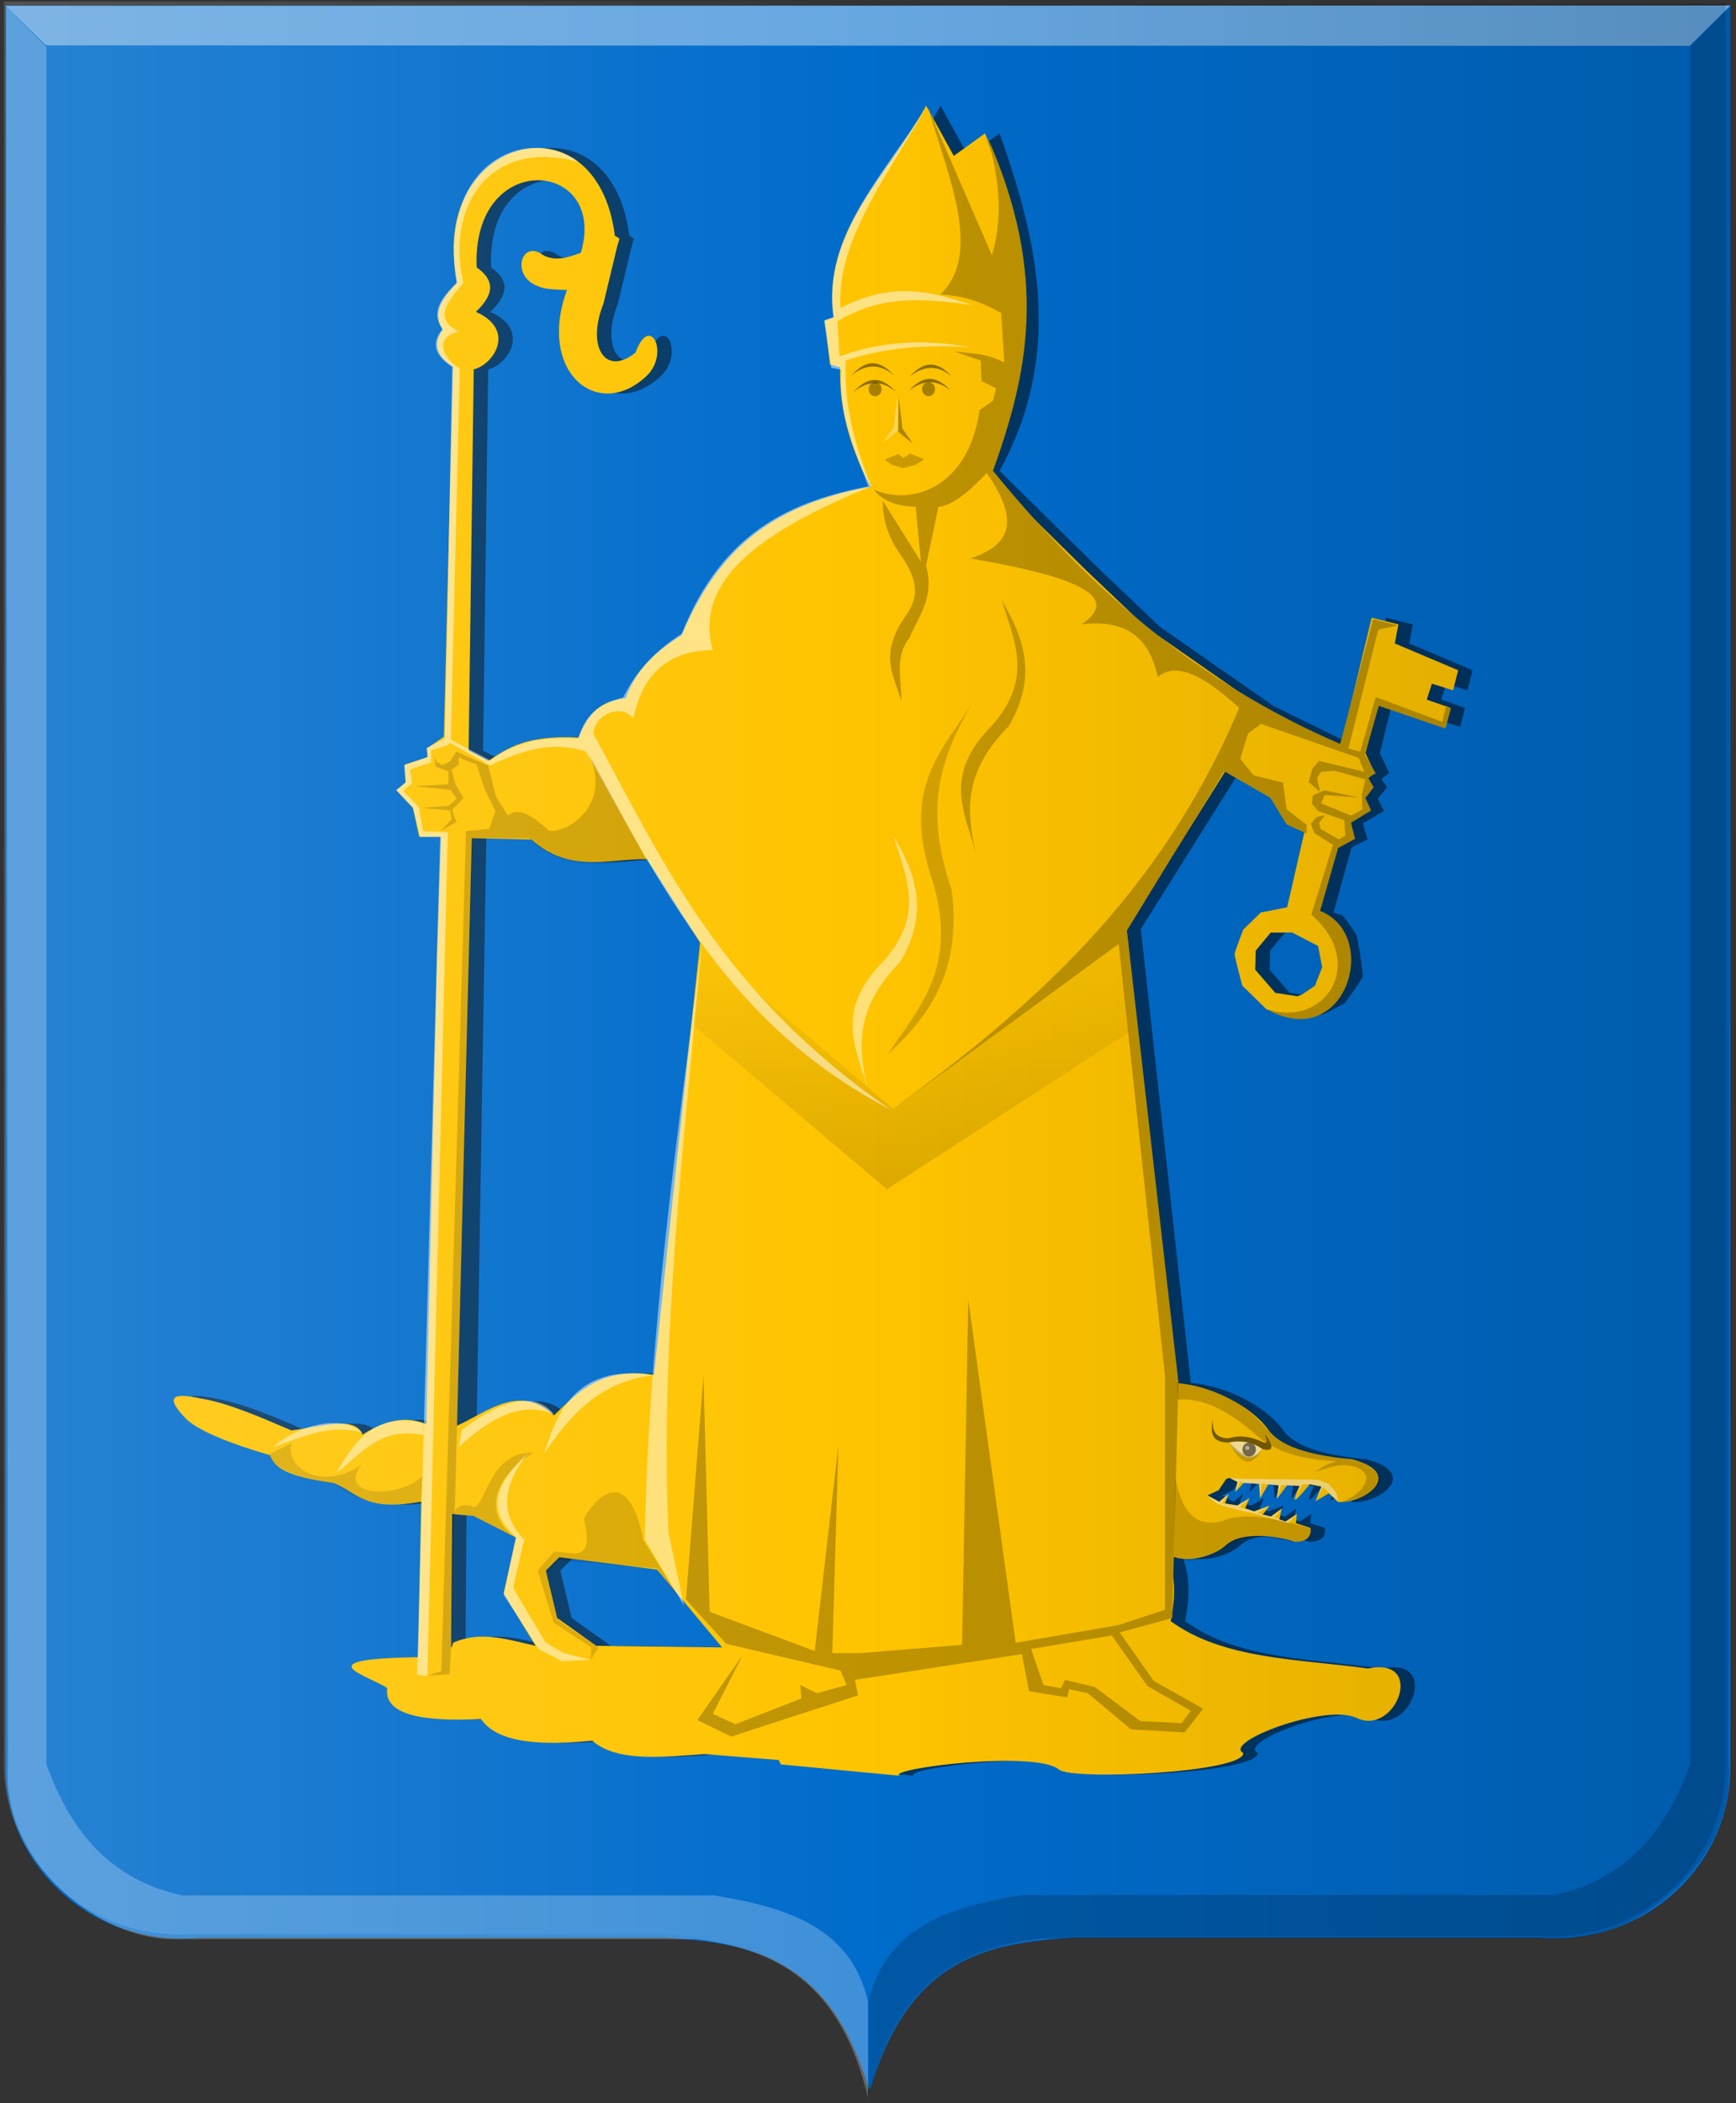 <?xml version="1.0" encoding="UTF-8" standalone="no"?>
<!-- Created with Inkscape (http://www.inkscape.org/) -->

<svg
   xmlns:dc="http://purl.org/dc/elements/1.1/"
   xmlns:cc="http://creativecommons.org/ns#"
   xmlns:rdf="http://www.w3.org/1999/02/22-rdf-syntax-ns#"
   xmlns:svg="http://www.w3.org/2000/svg"
   xmlns="http://www.w3.org/2000/svg"
   xmlns:xlink="http://www.w3.org/1999/xlink"
   xmlns:sodipodi="http://sodipodi.sourceforge.net/DTD/sodipodi-0.dtd"
   xmlns:inkscape="http://www.inkscape.org/namespaces/inkscape"
   width="601.812"
   height="728.792"
   id="svg2"
   version="1.1"
   inkscape:version="0.48.4 r9939"
   sodipodi:docname="Oss wapen.svg">
  <rect width="100%" height="100%" fill="#333333" stroke="none"/>
  <defs
     id="defs4">
    <linearGradient
       y2="569.505"
       x2="776.167"
       y1="569.505"
       x1="483.834"
       gradientTransform="matrix(-1.023,0,0,1.073,-379.808,-256.727)"
       gradientUnits="userSpaceOnUse"
       id="linearGradient5917-2-1"
       xlink:href="#linearGradient6130-8-4-0-1-1-8-9-2-6-7-6-7-7-1-3-0-2-2-2-2"
       inkscape:collect="always" />
    <linearGradient
       id="linearGradient6130-8-4-0-1-1-8-9-2-6-7-6-7-7-1-3-0-2-2-2-2"
       inkscape:collect="always">
      <stop
         id="stop6132-5-0-1-9-8-8-5-3-4-0-5-2-3-3-9-8-9-3-1-3"
         offset="0"
         style="stop-color:#000000;stop-opacity:1;" />
      <stop
         id="stop6134-7-7-6-8-4-2-3-9-1-8-3-2-0-8-2-3-3-3-6-3"
         offset="1"
         style="stop-color:#000000;stop-opacity:0;" />
    </linearGradient>
    <linearGradient
       y2="702.076"
       x2="371.643"
       y1="702.076"
       x1="79.31"
       gradientTransform="matrix(-1.023,0,0,1.073,-793.774,-398.988)"
       gradientUnits="userSpaceOnUse"
       id="linearGradient5919-8-4"
       xlink:href="#linearGradient6060-6-1-3-7-5-6-1-9-8-2-5-2-4-0-3-6-3-4-1-5-1"
       inkscape:collect="always" />
    <linearGradient
       id="linearGradient6060-6-1-3-7-5-6-1-9-8-2-5-2-4-0-3-6-3-4-1-5-1"
       inkscape:collect="always">
      <stop
         id="stop6062-8-8-6-5-0-3-3-9-5-6-6-4-1-2-4-1-9-0-1-7-1"
         offset="0"
         style="stop-color:#000000;stop-opacity:1;" />
      <stop
         id="stop6064-5-9-1-4-2-7-5-5-1-3-9-6-9-5-4-8-6-5-3-6-3"
         offset="1"
         style="stop-color:#000000;stop-opacity:0;" />
    </linearGradient>
    <linearGradient
       y2="702.076"
       x2="371.643"
       y1="702.076"
       x1="79.31"
       gradientTransform="matrix(1.023,0,0,1.073,-1211.055,-405.305)"
       gradientUnits="userSpaceOnUse"
       id="linearGradient6991-8"
       xlink:href="#linearGradient6068-7-8-2-6-8-8-8-2-6-8-95-0-8-1-2-6-9-8-7"
       inkscape:collect="always" />
    <linearGradient
       id="linearGradient6068-7-8-2-6-8-8-8-2-6-8-95-0-8-1-2-6-9-8-7"
       inkscape:collect="always">
      <stop
         id="stop6070-9-2-0-0-2-4-8-8-2-2-3-7-6-1-5-3-2-9-4"
         offset="0"
         style="stop-color:#ffffff;stop-opacity:1;" />
      <stop
         id="stop6072-5-9-0-2-9-0-7-1-0-1-25-2-5-9-5-4-7-2-2"
         offset="1"
         style="stop-color:#ffffff;stop-opacity:0;" />
    </linearGradient>
    <linearGradient
       y2="702.076"
       x2="371.643"
       y1="702.076"
       x1="79.31"
       gradientTransform="matrix(1.023,0,0,1.073,-1211.055,-405.305)"
       gradientUnits="userSpaceOnUse"
       id="linearGradient6993-7"
       xlink:href="#linearGradient6060-3-3-4-8-3-6-0-4-6-9-5-9-9-6-9-8-5-9-7"
       inkscape:collect="always" />
    <linearGradient
       id="linearGradient6060-3-3-4-8-3-6-0-4-6-9-5-9-9-6-9-8-5-9-7"
       inkscape:collect="always">
      <stop
         id="stop6062-1-5-6-6-5-3-0-6-5-7-8-5-0-2-1-8-4-5-9"
         offset="0"
         style="stop-color:#000000;stop-opacity:1;" />
      <stop
         id="stop6064-2-9-0-5-9-6-5-7-1-6-6-4-0-9-2-7-3-4-3"
         offset="1"
         style="stop-color:#000000;stop-opacity:0;" />
    </linearGradient>
    <linearGradient
       y2="569.505"
       x2="776.167"
       y1="569.505"
       x1="483.834"
       gradientTransform="matrix(-1.023,0,0,1.073,1566.335,9.669)"
       gradientUnits="userSpaceOnUse"
       id="linearGradient4319-9"
       xlink:href="#linearGradient6130-8-4-0-1-1-8-9-2-6-7-6-7-7-1-3-0-2-2-2-2-8"
       inkscape:collect="always" />
    <linearGradient
       id="linearGradient6130-8-4-0-1-1-8-9-2-6-7-6-7-7-1-3-0-2-2-2-2-8"
       inkscape:collect="always">
      <stop
         id="stop6132-5-0-1-9-8-8-5-3-4-0-5-2-3-3-9-8-9-3-1-3-3"
         offset="0"
         style="stop-color:#000000;stop-opacity:1;" />
      <stop
         id="stop6134-7-7-6-8-4-2-3-9-1-8-3-2-0-8-2-3-3-3-6-3-5"
         offset="1"
         style="stop-color:#000000;stop-opacity:0;" />
    </linearGradient>
    <linearGradient
       y2="702.076"
       x2="371.643"
       y1="702.076"
       x1="79.31"
       gradientTransform="matrix(-1.023,0,0,1.073,1152.369,-132.592)"
       gradientUnits="userSpaceOnUse"
       id="linearGradient4321-5"
       xlink:href="#linearGradient6060-6-1-3-7-5-6-1-9-8-2-5-2-4-0-3-6-3-4-1-5-1-1"
       inkscape:collect="always" />
    <linearGradient
       id="linearGradient6060-6-1-3-7-5-6-1-9-8-2-5-2-4-0-3-6-3-4-1-5-1-1"
       inkscape:collect="always">
      <stop
         id="stop6062-8-8-6-5-0-3-3-9-5-6-6-4-1-2-4-1-9-0-1-7-1-5"
         offset="0"
         style="stop-color:#000000;stop-opacity:1;" />
      <stop
         id="stop6064-5-9-1-4-2-7-5-5-1-3-9-6-9-5-4-8-6-5-3-6-3-5"
         offset="1"
         style="stop-color:#000000;stop-opacity:0;" />
    </linearGradient>
    <linearGradient
       inkscape:collect="always"
       xlink:href="#linearGradient5931-9"
       id="linearGradient5937-73"
       x1="-899.458"
       y1="512.931"
       x2="-809.172"
       y2="512.931"
       gradientUnits="userSpaceOnUse"
       gradientTransform="matrix(0,-1,1,0,-120.153,-265.613)" />
    <linearGradient
       inkscape:collect="always"
       id="linearGradient5931-9">
      <stop
         style="stop-color:#000000;stop-opacity:1;"
         offset="0"
         id="stop5933-5" />
      <stop
         style="stop-color:#000000;stop-opacity:0;"
         offset="1"
         id="stop5935-9" />
    </linearGradient>
    <linearGradient
       y2="702.076"
       x2="371.643"
       y1="702.076"
       x1="79.31"
       gradientTransform="matrix(1.023,0,0,1.073,-3.416,-170.301)"
       gradientUnits="userSpaceOnUse"
       id="linearGradient4369-2-5"
       xlink:href="#linearGradient6068-7-8-2-6-8-8-8-2-6-8-95-0-8-1-2-6-9-8-7-1-6"
       inkscape:collect="always" />
    <linearGradient
       id="linearGradient6068-7-8-2-6-8-8-8-2-6-8-95-0-8-1-2-6-9-8-7-1-6"
       inkscape:collect="always">
      <stop
         id="stop6070-9-2-0-0-2-4-8-8-2-2-3-7-6-1-5-3-2-9-4-4-6"
         offset="0"
         style="stop-color:#ffffff;stop-opacity:1;" />
      <stop
         id="stop6072-5-9-0-2-9-0-7-1-0-1-25-2-5-9-5-4-7-2-2-8-3"
         offset="1"
         style="stop-color:#ffffff;stop-opacity:0;" />
    </linearGradient>
    <linearGradient
       y2="702.076"
       x2="371.643"
       y1="702.076"
       x1="79.31"
       gradientTransform="matrix(1.023,0,0,1.073,-3.416,-170.301)"
       gradientUnits="userSpaceOnUse"
       id="linearGradient4371-6-0"
       xlink:href="#linearGradient6060-3-3-4-8-3-6-0-4-6-9-5-9-9-6-9-8-5-9-7-4-0"
       inkscape:collect="always" />
    <linearGradient
       id="linearGradient6060-3-3-4-8-3-6-0-4-6-9-5-9-9-6-9-8-5-9-7-4-0"
       inkscape:collect="always">
      <stop
         id="stop6062-1-5-6-6-5-3-0-6-5-7-8-5-0-2-1-8-4-5-9-6-8"
         offset="0"
         style="stop-color:#000000;stop-opacity:1;" />
      <stop
         id="stop6064-2-9-0-5-9-6-5-7-1-6-6-4-0-9-2-7-3-4-3-8-8"
         offset="1"
         style="stop-color:#000000;stop-opacity:0;" />
    </linearGradient>
    <linearGradient
       y2="569.505"
       x2="776.167"
       y1="569.505"
       x1="483.834"
       gradientTransform="matrix(-1.023,0,0,1.073,1864.635,-10.688)"
       gradientUnits="userSpaceOnUse"
       id="linearGradient4653-2"
       xlink:href="#linearGradient6130-8-4-0-1-1-8-9-2-6-7-6-7-7-1-3-0-2-2-2-2-8-3"
       inkscape:collect="always" />
    <linearGradient
       id="linearGradient6130-8-4-0-1-1-8-9-2-6-7-6-7-7-1-3-0-2-2-2-2-8-3"
       inkscape:collect="always">
      <stop
         id="stop6132-5-0-1-9-8-8-5-3-4-0-5-2-3-3-9-8-9-3-1-3-3-0"
         offset="0"
         style="stop-color:#000000;stop-opacity:1;" />
      <stop
         id="stop6134-7-7-6-8-4-2-3-9-1-8-3-2-0-8-2-3-3-3-6-3-5-6"
         offset="1"
         style="stop-color:#000000;stop-opacity:0;" />
    </linearGradient>
    <linearGradient
       y2="702.076"
       x2="371.643"
       y1="702.076"
       x1="79.31"
       gradientTransform="matrix(-1.023,0,0,1.073,1450.669,-152.949)"
       gradientUnits="userSpaceOnUse"
       id="linearGradient4655-5"
       xlink:href="#linearGradient6060-6-1-3-7-5-6-1-9-8-2-5-2-4-0-3-6-3-4-1-5-1-1-0"
       inkscape:collect="always" />
    <linearGradient
       id="linearGradient6060-6-1-3-7-5-6-1-9-8-2-5-2-4-0-3-6-3-4-1-5-1-1-0"
       inkscape:collect="always">
      <stop
         id="stop6062-8-8-6-5-0-3-3-9-5-6-6-4-1-2-4-1-9-0-1-7-1-5-9"
         offset="0"
         style="stop-color:#000000;stop-opacity:1;" />
      <stop
         id="stop6064-5-9-1-4-2-7-5-5-1-3-9-6-9-5-4-8-6-5-3-6-3-5-7"
         offset="1"
         style="stop-color:#000000;stop-opacity:0;" />
    </linearGradient>
    <linearGradient
       y2="569.505"
       x2="776.167"
       y1="569.505"
       x1="483.834"
       gradientTransform="matrix(-1.023,0,0,1.073,1170.756,-27.268)"
       gradientUnits="userSpaceOnUse"
       id="linearGradient6304"
       xlink:href="#linearGradient6130-8-4-0-1-1-8-9-2-6-7-6-7-7-1-3-0-2-2-2-2-8-3"
       inkscape:collect="always" />
    <linearGradient
       y2="702.076"
       x2="371.643"
       y1="702.076"
       x1="79.31"
       gradientTransform="matrix(-1.023,0,0,1.073,756.791,-169.529)"
       gradientUnits="userSpaceOnUse"
       id="linearGradient6306"
       xlink:href="#linearGradient6060-6-1-3-7-5-6-1-9-8-2-5-2-4-0-3-6-3-4-1-5-1-1-0"
       inkscape:collect="always" />
  </defs>
  <sodipodi:namedview
     id="base"
     pagecolor="#ffffff"
     bordercolor="#666666"
     borderopacity="1.0"
     inkscape:pageopacity="0.0"
     inkscape:pageshadow="2"
     inkscape:zoom="0.7"
     inkscape:cx="622.21123"
     inkscape:cy="214.09853"
     inkscape:document-units="px"
     inkscape:current-layer="layer1"
     showgrid="false"
     inkscape:window-width="1600"
     inkscape:window-height="837"
     inkscape:window-x="-8"
     inkscape:window-y="-8"
     inkscape:window-maximized="1"
     fit-margin-top="0"
     fit-margin-left="0"
     fit-margin-right="0"
     fit-margin-bottom="0" />
  <g
     inkscape:label="Laag 1"
     inkscape:groupmode="layer"
     id="layer1"
     transform="translate(-76.935,-221.283)">
    <path
       inkscape:connector-curvature="0"
       sodipodi:nodetypes="cccccccc"
       id="path2830"
       d="m 378.328,223.211 -299.456,0 0,608.873 c -0.986,34.673 29.228,63.793 66.673,60.635 l 84.273,0 78.157,0 c 29.101,1.773 57.041,6.814 70.354,53.055 l 0,-722.563 z"
       style="fill:#006ccb;fill-opacity:1;stroke:#000000;stroke-width:3.827px;stroke-linecap:butt;stroke-linejoin:miter;stroke-opacity:0" />
    <path
       inkscape:connector-curvature="0"
       sodipodi:nodetypes="cccccccc"
       id="path2830-1"
       d="m 378.509,223.211 298.279,0 0,608.873 c 0.983,34.673 -29.113,63.793 -66.411,60.635 l -83.942,0 -77.849,0 c -28.986,1.773 -56.817,6.814 -70.078,53.055 -15.084,-237.234 -35.822,-473.111 0,-722.563 z"
       style="fill:#006ccb;fill-opacity:1;stroke:#000000;stroke-width:3.827px;stroke-linecap:butt;stroke-linejoin:miter;stroke-opacity:0" />
    <path
       id="path10406"
       d="m 78.873,223.344 13.98,13.656 569.804,0.171 14.131,-13.976 z"
       style="fill:#ffffff;fill-opacity:0.405;stroke:#000000;stroke-width:3.827px;stroke-linecap:butt;stroke-linejoin:miter;stroke-opacity:0"
       inkscape:connector-curvature="0"
       sodipodi:nodetypes="ccccc" />
    <path
       sodipodi:nodetypes="ccccccccccc"
       id="path4051"
       d="m 79.094,223.703 13.936,13.895 0,594.977 c 8.376,23.619 22.752,40.356 47.261,45.476 l 184.198,0 c 25.033,4.013 47.433,10.999 53.32,36.633 l 0,33.475 c -9.345,-40.1 -32.39,-51.636 -59.379,-54.95 l -179.956,0 c -27.71,0.734 -61.271,-27.315 -58.774,-60.635 l -0.606,-608.873 z"
       style="fill:#ffffff;fill-opacity:0.247;stroke:#000000;stroke-width:3.827px;stroke-linecap:butt;stroke-linejoin:miter;stroke-opacity:0"
       inkscape:connector-curvature="0" />
    <path
       sodipodi:nodetypes="ccccccccccc"
       id="path4051-6"
       d="m 676.834,223.543 -13.936,13.895 0,594.978 c -8.376,23.619 -22.753,40.356 -47.261,45.476 l -184.198,0 c -25.033,4.014 -47.433,10.999 -53.32,36.633 l 0,33.475 c 9.345,-40.1 32.39,-51.636 59.379,-54.95 l 179.956,0 c 27.71,0.734 61.271,-27.315 58.773,-60.635 l 0.606,-608.873 z"
       style="fill:#000000;fill-opacity:0.186;stroke:#000000;stroke-width:3.827px;stroke-linecap:butt;stroke-linejoin:miter;stroke-opacity:0"
       inkscape:connector-curvature="0" />
    <path
       style="fill:#000000;fill-opacity:0.501;stroke:#000000;stroke-width:1px;stroke-linecap:butt;stroke-linejoin:miter;stroke-opacity:0"
       d="M 295.1,302.987 C 288.708,252.775 229.904,269.348 240.457,319.059 c -4.441,5.049 -9.084,10.068 -5,16.429 -3.287,4.606 -2.565,8.925 3.571,12.857 l -3.214,128.214 -5.714,3.929 0,3.214 -7.857,2.5 0.357,6.071 -3.214,2.857 5.714,6.071 2.143,10 7.143,0 10.903,0.502 20.84,0.461 c 13.37,11.91 26.741,6.653 40.111,6.796 l 18.395,28.975 -15.98,149.716 c -17.798,-2.798 -26.161,5.725 -34.678,14.064 -12.031,-11.245 -21.559,0.037 -31.829,4.644 l 3.367,-205.267 -10.397,-7.861 -1.696,50.342 -3.676,161.2 c -5.589,-2.393 -12.291,-2.561 -22.143,3.571 -2.584,-6.81 -14.975,-2.588 -24.643,-1.429 -11.086,-4.757 -22.199,-9.563 -31.429,-11.071 -8.402,-1.761 -13.687,-1.584 -4.643,7.5 4.77,4.048 14.758,8.095 28.572,12.143 1.642,3.648 4.221,7.225 22.143,9.643 8.257,3.277 10.709,10.089 30.357,6.429 l -1.071,53.929 c -40.175,0.604 -17.018,6.342 -10.714,10.714 -1.203,9.043 11.514,11.758 32.5,10.714 l -10.357,-25 0.357,-46.071 7.5,0.714 14.643,7.5 -4.286,19.286 11.071,18.214 c -9.524,-2.117 -19.048,-5.395 -28.571,-1.071 l -3.929,11.429 13.572,15 c 4.371,6.304 14.739,9.92 38.571,7.5 8.471,7.404 23.933,5.72 38.929,4.643 l 26.786,2.143 -5,-38.929 -59.286,-0.714 -13.572,-9.643 -3.929,-16.429 4.643,-4.643 33.929,4.286 25.357,30.357 17.5,37.143 41.071,3.929 c -3.945,-2.553 47.294,-8.885 55.357,-2.143 4.592,3.84 63.929,1.121 63.929,-5.714 -7.269,-3.78 28.327,-17.314 39.286,-12.143 13.604,6.419 24.183,-21.381 3.929,-17.143 -23.99,-3.371 -50.073,-3.02 -68.416,-16.429 2.362,-11.526 0.856,-18.038 -1.405,-23.571 6.425,4.569 16.942,0.69 20.536,-2.679 6.385,-5.985 22.371,-2.092 23.75,-1.25 6.329,0.284 5.833,-4.333 5.536,-4.821 l -5,-1.607 0.357,-3.214 -3.929,2.589 -2.143,-0.625 0.804,-3.839 -3.75,2.768 c 0,0 -3.304,-0.714 -2.946,-0.714 0.357,0 2.5,-3.036 2.5,-3.036 l -5.446,1.964 -3.036,-1.071 1.518,-3.482 -4.196,2.5 -4.286,-0.714 1.25,-3.304 -3.304,2.768 -4.018,-2.232 3.839,-1.786 2.589,-3.839 1.161,-0.446 2.768,1.429 -0.804,3.571 3.036,-3.304 5.268,0.357 0.357,5.089 2.857,-4.911 3.571,0.357 -0.625,4.732 3.571,-4.732 4.286,0.179 c 0,0 -2.232,4.821 -1.518,4.821 0.714,0 5.089,-5.357 5.089,-5.357 l 4.018,0.804 -2.054,5.089 4.643,-2.768 3.214,3.036 c 9.374,0.528 23.497,-9.849 4.822,-14.821 -12.875,-1.243 -23.743,-3.666 -28.572,-9.643 -5.54,-8.213 -19.705,-15.921 -32.321,-16.786 l -17.321,-157.321 34.286,-54.643 15.893,9.286 6.25,8.036 5.357,3.393 -6.072,26.429 -9.107,1.786 -6.071,5.893 c 0,0 -3.036,7.679 -3.036,8.571 0,0.893 2.679,10.893 2.679,10.893 l 8.393,8.214 9.821,2.679 1.429,-7.143 -8.214,-1.25 -6.964,-8.036 0.179,-6.607 5.179,-6.25 7.5,0 8.928,4.643 1.429,7.321 -2.5,6.429 -4.464,3.036 -3.214,1.25 0.357,6.607 5.536,-1.071 7.143,-3.75 c 0,0 6.25,-8.571 6.25,-9.464 0,-0.893 -1.607,-13.036 -2.321,-14.286 -0.714,-1.25 -4.286,-6.607 -5,-6.786 -0.714,-0.179 -2.857,-0.893 -2.857,-0.893 l 6.25,-22.5 5.536,-2.857 -1.607,-5.536 7.322,-4.286 -2.143,-4.286 3.214,-3.929 -1.964,-2.857 2.679,-2.143 -3.214,-6.786 4.107,-16.786 23.75,7.679 1.607,-6.607 -8.214,-2.857 1.786,-5.536 7.322,2.321 1.786,-6.964 -21.964,-9.286 1.25,-6.607 -9.286,-2.321 -10.714,44.464 -28.393,-13.929 -39.329,-27.404 -20.708,-19.698 -34.85,-34.345 c 22.015,-39.844 13.762,-78.493 0,-116.925 l -10.859,7.829 -9.596,-17.425 c -12.458,23.57 -36.486,43.859 -31.968,73.371 l -3.135,1.127 1.768,15.152 3.536,1.01 c -0.346,13.12 2.86,26.868 10.607,41.416 -40.879,7.264 -55.37,28.295 -65.66,51.518 -11.807,7.239 -16.766,14.479 -19.193,21.718 -10.591,1.133 -13.758,7.215 -16.415,13.637 -18.491,-0.885 -24.592,3.736 -31.315,8.081 l -6.819,-3.536 1.768,-132.077 c 7.133,-1.848 14.688,-13.781 0.758,-19.951 7.457,-7.075 5.523,-11.679 0.253,-15.405 -1.715,-41.45 45.73,-37.405 36.113,-5.051 -4.377,1.557 -8.755,3.141 -13.132,0.758 -7.085,-5.431 -11.126,6.232 -2.778,10.354 2.381,0.941 2.456,1.54 11.112,1.768 -10.378,28.188 10.358,45.322 27.021,30.305 8.982,-7.544 1.911,-22.848 -3.283,-8.586 -10.407,8.348 -17.068,-1.949 -11.112,-16.92 l 4.798,-19.951 0.758,-2.525 -0.505,-0.505 z"
       id="path5927-8"
       inkscape:connector-curvature="0"
       sodipodi:nodetypes="cccccccccccccccccccccccccccccccccccccccccccccccccccccccscscccsccccccccsccccccccccccccccccccccsccccccccccccccccscccccccccccccccccssscccccccccccccccccccccccccccccccccccccccccccccccccccc" />
    <path
       style="fill:#ffc400;fill-opacity:1;stroke:#000000;stroke-width:1px;stroke-linecap:butt;stroke-linejoin:miter;stroke-opacity:0"
       d="m 290.1,302.987 c -6.392,-50.212 -65.195,-33.639 -54.643,16.071 -4.441,5.049 -9.084,10.068 -5,16.429 -3.287,4.606 -2.565,8.925 3.571,12.857 l -3.214,128.214 -5.714,3.929 0,3.214 -7.857,2.5 0.357,6.071 -3.214,2.857 5.714,6.071 2.143,10 7.143,0 10.903,0.502 20.84,0.461 c 13.37,11.91 26.741,6.653 40.111,6.796 l 18.395,28.975 -15.98,149.716 c -17.798,-2.798 -26.161,5.725 -34.678,14.064 -12.031,-11.245 -23.345,-1.034 -33.615,3.573 l 5.153,-204.196 -10.397,-7.861 -1.696,50.342 -3.676,161.2 c -5.589,-2.393 -12.291,-2.561 -22.143,3.571 -2.584,-6.81 -14.975,-2.588 -24.643,-1.429 -11.086,-4.757 -22.199,-9.563 -31.429,-11.071 -8.402,-1.761 -13.687,-1.584 -4.643,7.5 4.77,4.048 14.758,8.095 28.572,12.143 1.642,3.648 4.221,7.225 22.143,9.643 8.257,3.277 10.709,10.089 30.357,6.429 l -1.071,53.929 c -40.175,0.604 -17.018,6.342 -10.714,10.714 -1.203,9.043 11.514,11.758 32.5,10.714 l -10.357,-25 0.357,-46.071 7.5,0.714 14.643,7.5 -4.286,19.286 11.071,18.214 c -9.524,-2.117 -19.048,-5.395 -28.571,-1.071 l -3.929,11.429 13.572,15 c 4.371,6.304 14.739,9.92 38.571,7.5 8.471,7.404 23.933,5.72 38.929,4.643 l 26.786,2.143 -5,-38.929 -59.286,-0.714 -13.572,-9.643 -3.929,-16.429 4.643,-4.643 33.929,4.286 25.357,30.357 17.5,37.143 41.071,3.929 c -3.945,-2.553 47.294,-8.885 55.357,-2.143 4.592,3.84 63.929,1.121 63.929,-5.714 -7.269,-3.78 28.327,-17.314 39.286,-12.143 13.604,6.419 24.183,-21.381 3.929,-17.143 -23.99,-3.371 -50.073,-3.02 -68.416,-16.429 2.362,-11.526 0.856,-18.038 -1.405,-23.571 6.425,4.569 16.942,0.69 20.536,-2.679 6.385,-5.985 22.371,-2.092 23.75,-1.25 6.329,0.284 5.833,-4.333 5.536,-4.821 l -5,-1.607 0.357,-3.214 -3.929,2.589 -2.143,-0.625 0.804,-3.839 -3.75,2.768 c 0,0 -3.304,-0.714 -2.946,-0.714 0.357,0 2.5,-3.036 2.5,-3.036 l -5.446,1.964 -3.036,-1.071 1.518,-3.482 -4.196,2.5 -4.286,-0.714 1.25,-3.304 -3.304,2.768 -4.018,-2.232 3.839,-1.786 2.589,-3.839 1.161,-0.446 2.768,1.429 -0.804,3.571 3.036,-3.304 5.268,0.357 0.357,5.089 2.857,-4.911 3.571,0.357 -0.625,4.732 3.571,-4.732 4.286,0.179 c 0,0 -2.232,4.821 -1.518,4.821 0.714,0 5.089,-5.357 5.089,-5.357 l 4.018,0.804 -2.054,5.089 4.643,-2.768 3.214,3.036 c 9.374,0.528 23.497,-9.849 4.821,-14.821 -12.875,-1.243 -23.743,-3.666 -28.571,-9.643 -5.54,-8.213 -19.705,-15.921 -32.321,-16.786 l -17.321,-157.321 34.286,-54.643 15.893,9.286 6.25,8.036 5.357,3.393 -6.071,26.429 -9.107,1.786 -6.071,5.893 c 0,0 -3.036,7.679 -3.036,8.571 0,0.893 2.679,10.893 2.679,10.893 l 8.393,8.214 9.821,2.679 1.429,-7.143 -8.214,-1.25 -6.964,-8.036 0.179,-6.607 5.179,-6.25 7.5,0 8.929,4.643 1.429,7.321 -2.5,6.429 -4.464,3.036 -3.214,1.25 0.357,6.607 5.536,-1.071 7.143,-3.75 c 0,0 6.25,-8.571 6.25,-9.464 0,-0.893 -1.607,-13.036 -2.321,-14.286 -0.714,-1.25 -4.286,-6.607 -5,-6.786 -0.714,-0.179 -2.857,-0.893 -2.857,-0.893 l 6.25,-22.5 5.536,-2.857 -1.607,-5.536 7.321,-4.286 -2.143,-4.286 3.214,-3.929 -1.964,-2.857 2.679,-2.143 -3.214,-6.786 4.107,-16.786 23.75,7.679 1.607,-6.607 -8.214,-2.857 1.786,-5.536 7.321,2.321 1.786,-6.964 -21.964,-9.286 1.25,-6.607 -9.286,-2.321 -10.714,44.464 -28.393,-13.929 -39.329,-27.404 -20.708,-19.698 -34.85,-34.345 c 22.015,-39.844 13.762,-78.493 0,-116.925 l -10.859,7.829 -9.596,-17.425 c -12.458,23.57 -36.486,43.859 -31.968,73.371 l -3.135,1.127 1.768,15.152 3.536,1.01 c -0.346,13.12 2.86,26.868 10.607,41.416 -40.879,7.264 -55.37,28.295 -65.66,51.518 -11.807,7.239 -16.766,14.479 -19.193,21.718 -10.591,1.133 -13.758,7.215 -16.415,13.637 -18.491,-0.885 -24.592,3.736 -31.315,8.081 l -6.819,-3.536 1.768,-132.077 c 7.133,-1.848 14.688,-13.781 0.758,-19.951 7.457,-7.075 5.523,-11.679 0.253,-15.405 -1.715,-41.45 45.73,-37.405 36.113,-5.051 -4.377,1.557 -8.755,3.141 -13.132,0.758 -7.085,-5.431 -11.126,6.232 -2.778,10.354 2.381,0.941 2.456,1.54 11.112,1.768 -10.378,28.188 10.358,45.322 27.021,30.305 8.982,-7.544 1.911,-22.848 -3.283,-8.586 -10.407,8.348 -17.068,-1.949 -11.112,-16.92 l 4.798,-19.951 0.758,-2.525 -0.505,-0.505 z"
       id="path5927-7"
       inkscape:connector-curvature="0"
       sodipodi:nodetypes="cccccccccccccccccccccccccccccccccccccccccccccccccccccccscscccsccccccccsccccccccccccccccccccccsccccccccccccccccscccccccccccccccccssscccccccccccccccccccccccccccccccccccccccccccccccccccc" />
    <path
       style="opacity:0.131;fill:url(#linearGradient5937-73);fill-opacity:1;stroke:#000000;stroke-width:1px;stroke-linecap:butt;stroke-linejoin:miter;stroke-opacity:0"
       d="m 320.457,549.059 66.071,56.429 80.714,-61.429 1.429,34.643 -84.286,54.643 -67.5,-57.143 z"
       id="path5929-2"
       inkscape:connector-curvature="0" />
    <path
       style="fill:#ffffff;fill-opacity:0.51;stroke:#000000;stroke-width:1px;stroke-linecap:butt;stroke-linejoin:miter;stroke-opacity:0"
       d="m 280.042,481.653 c 26.347,46.627 49.529,95.112 105.772,124.192 -58.969,-40.455 -78.842,-85.681 -103.214,-130.357 0.457,-6.239 8.995,-10.825 13.929,-5.357 3.045,-14.606 11.335,-23.431 27.5,-23.571 -7.112,-25.29 19.344,-42.188 55,-56.786 -6.127,-14.524 -9.53,-29.048 -8.929,-43.571 13.365,-4.494 27.812,-5.526 42.857,-4.643 -15.824,-2.883 -30.86,-1.983 -45,3.214 l -0.714,-12.143 c 15.908,-9.73 31.341,-7.574 46.786,-5.714 -13.456,-4.099 -26.702,-8.72 -45.714,1.071 -1.506,-23.926 17.068,-46.597 29.643,-69.643 -14.237,23.255 -35.976,44.314 -32.143,72.857 l -3.214,1.071 2.5,16.429 3.571,0.714 c -1.492,14.6 4.387,27.356 9.286,40.357 -26.171,5.21 -50.458,15.232 -64.643,51.071 -10.349,6.631 -16.388,14.169 -20.357,22.143 -6.583,1.697 -12.657,4.505 -15.583,14.183 -10.716,-0.646 -21.111,0.554 -30.489,7.603 l -15,-7.857 -7.143,3.571 0.492,3.031 -8.207,2.904 0.505,6.061 -3.283,2.525 5.808,6.187 2.525,10.102 6.945,0 -8,290.261 3.571,0.357 7.08,-292.259 -8.586,-0.379 -1.515,-8.46 -5.303,-5.43 3.03,-2.778 -0.758,-4.672 7.324,-2.525 0,-4.041 5.556,-1.894 1.263,-1.01 3.157,-129.426 c -6.32,-3.913 -8.817,-11.001 -0.379,-12.879 -9.415,-4.676 -3.207,-10.864 1.641,-16.92 -5.905,-24.029 6.97,-50.379 39.775,-41.921 -17.562,-12.958 -48.784,0.16 -42.174,42.048 -8.548,7.99 -7.295,12.227 -4.925,16.036 -4.006,4.825 -2.583,9.133 3.409,13.006 l -2.525,129.173 15.657,8.965 c 15.932,-7.91 25.284,-7.321 33.215,-4.896 z"
       id="path5939-0"
       inkscape:connector-curvature="0"
       sodipodi:nodetypes="ccccccccccccccccccccccccccccccccccccccccccccccccccccc" />
    <path
       style="fill:#bf9300;fill-opacity:1;stroke:#000000;stroke-width:1px;stroke-linecap:butt;stroke-linejoin:miter;stroke-opacity:0"
       d="m 385.814,606.201 c 47.575,-35.019 92.858,-73.639 120.714,-139.643 -11.416,-10.41 -21.537,-16.416 -28.214,-10.714 -2.687,-12.194 -9.515,-20.247 -26.429,-18.214 15.314,-10.381 -5.602,-17.21 -38.571,-22.857 18.048,-5.845 14.046,-17.203 5.714,-29.643 -8.36,8.905 -13.159,11.4 -16.786,11.786 l -4.286,20.357 c 3.037,11.157 -2.563,17.379 -5.714,25 -5.306,6.536 -2.774,14.379 -2.857,21.786 -2.456,-8.282 -7.654,-15.422 0.714,-28.214 3.74,-5.294 7.291,-10.689 -1.071,-22.5 -4.787,-6.743 -6.018,-12.775 -6.071,-18.571 l 13.214,21.071 -1.786,-18.929 c -8.207,-0.361 -12.115,-2.871 -14.643,-6.071 12.699,5.834 32.858,-0.045 36.786,-27.5 l 4.643,-3.214 1.071,-4.286 -5,-2.5 -0.357,-7.143 -9.286,-3.214 c 5.692,0.885 10.939,0.436 17.5,3.929 l -1.071,-17.143 c -8.762,-5.04 -15.134,-6.096 -21.071,-6.429 14.576,-14.212 2.935,-40.441 -4.286,-64.643 l 22.143,51.071 c 3.17,-10.881 3.591,-23.9 -1.786,-41.429 22.134,49.4 13.759,83.546 2.143,116.071 31.857,38.984 69.52,72.741 120.357,94.643 l 11.429,-43.214 8.571,2.143 -6.786,1.429 -10.357,41.25 4.107,1.071 5.357,-18.929 23.036,8.571 1.429,-5.536 1.607,0.893 -1.964,6.964 -23.036,-7.857 -4.821,16.964 3.75,6.429 -2.679,1.429 1.964,3.393 -2.857,3.75 1.964,4.286 -6.964,4.286 1.429,5.536 -5.893,3.214 -6.25,21.786 c 21.187,8.301 9.039,49.304 -18.393,34.107 20.314,6.497 34.736,-16.069 15.357,-32.857 l 7.5,-24.107 -6.429,-4.107 -1.25,-3.214 1.964,-2.321 3.036,-0.714 -2.143,2.679 0.536,2.143 6.25,3.571 2.321,-1.25 -0.357,-5.357 -9.107,-3.214 -2.143,-2.5 0.357,-2.857 3.929,-1.786 12.143,2.5 -11.964,-0.893 -1.25,2.857 10.357,4.286 3.929,-2.143 -0.179,-5 1.25,-5.357 -10.536,-3.036 -4.821,0.357 -1.429,2.143 1.071,4.821 -3.929,-3.393 1.25,-4.643 2.321,-2.679 15.714,3.75 -1.964,-4.821 -33.929,-11.786 -4.464,3.393 -2.679,8.75 4.643,5.714 10.179,2.5 1.25,9.286 6.964,5.357 0,3.036 -6.964,-3.214 -5.714,-9.286 -15.893,-9.107 -33.75,55.179 17.857,156.429 -2.143,81.786 -18.214,5 11.786,16.786 17.143,9.643 -6.429,8.214 -18.571,-1.071 -15,-12.5 -6.429,-1.429 -0.714,2.857 -13.214,-2.143 -2.5,-12.857 -57.857,8.929 1.071,5.357 -43.929,14.286 -11.786,-5.714 15.714,-22.5 -10.357,20.357 7.857,3.571 22.857,-8.929 -0.357,-4.643 5.714,2.857 10.357,-2.857 -2.143,-5 -39.643,-9.286 -13.929,-15.357 6.071,-77.5 2.143,81.786 36.429,13.571 8.214,-71.429 -2.143,72.143 10,0 35,-2.857 2.143,-119.643 16.429,118.929 35.357,-6.071 0,3.214 -30,5 4.286,12.5 6.071,1.071 1.429,-2.857 10.357,2.5 15.714,11.786 14.286,0.714 3.214,-4.286 -15,-8.571 -12.143,-17.143 -0.357,-3.214 18.571,-6.071 0,-81.071 -16.071,-149.643 z"
       id="path5941-2"
       inkscape:connector-curvature="0"
       sodipodi:nodetypes="ccccccccccccccccccccccccccccccccccccccccccccccccccccccccccccccccccccccccccccccccccccccccccccccccccccccccccccccccccccccccccccccccccccccccccccccccccc" />
    <path
       style="fill:#000000;fill-opacity:0.173;stroke:#000000;stroke-width:1px;stroke-linecap:butt;stroke-linejoin:miter;stroke-opacity:0"
       d="m 384.743,586.559 c 10.572,-15.952 24.307,-29.645 15.714,-59.286 -11.724,-33.492 3.67,-46.241 13.571,-62.5 -10.93,18.967 -17.058,36.002 -7.143,65 3.309,27.697 -7.137,43.037 -22.143,56.786 z"
       id="path5943-86"
       inkscape:connector-curvature="0"
       sodipodi:nodetypes="ccccc" />
    <path
       style="fill:#000000;fill-opacity:0.229;stroke:#000000;stroke-width:0.762px;stroke-linecap:butt;stroke-linejoin:miter;stroke-opacity:0"
       d="m 424.279,429.396 c 4.038,13.588 11.12,26.72 -3.285,43.074 -17.84,17.844 -9.225,30.892 -5.787,44.466 -3.529,-15.64 -3.836,-28.525 11.427,-44.049 9.798,-16.769 5.698,-29.924 -2.355,-43.491 z"
       id="path5943-4-70"
       inkscape:connector-curvature="0"
       sodipodi:nodetypes="ccccc" />
    <path
       style="fill:#ffffff;fill-opacity:0.466;stroke:#000000;stroke-width:0.762px;stroke-linecap:butt;stroke-linejoin:miter;stroke-opacity:0"
       d="m 386.725,511.003 c 4.038,13.588 11.12,26.72 -3.285,43.074 -17.84,17.844 -9.225,30.892 -5.787,44.466 -3.529,-15.64 -3.836,-28.525 11.427,-44.049 9.798,-16.769 5.698,-29.924 -2.355,-43.491 z"
       id="path5943-4-7-8"
       inkscape:connector-curvature="0"
       sodipodi:nodetypes="ccccc"
       inkscape:transform-center-y="-15.714286" />
    <path
       style="fill:#000000;fill-opacity:0.176;stroke:#000000;stroke-width:1px;stroke-linecap:butt;stroke-linejoin:miter;stroke-opacity:0"
       d="m 235.1,481.737 -2.143,3.393 -2.679,1.25 -1.964,-1.071 -0.893,-2.5 0.536,4.107 4.464,1.607 0,4.464 -11.786,0.714 12.5,1.25 2.143,3.036 -2.857,2.5 -9.286,0.714 9.822,0.893 0.536,3.036 -3.75,4.107 5.536,-3.214 c 0,0 -2.143,-4.107 -1.25,-4.643 0.893,-0.536 3.571,-3.571 3.571,-3.571 l -2.857,-5 -1.25,-4.821 2.5,-1.786 c 0,0 -0.179,-3.214 0.357,-2.5 0.536,0.714 5.714,2.321 5.714,2.321 l 3.036,9.107 3.571,7.143 -2.143,6.25 -8.036,0.714 -8.571,291.071 -5,1.607 7.857,-0.536 0.536,-9.286 7.5,-280.357 19.464,0 c 12.282,12.001 26.803,8.332 40.893,7.679 l -20.536,-37.679 c 9.381,18.648 -7.68,28.614 -13.393,27.321 -5.282,-4.671 -10.412,-8.484 -14.286,-5.179 l -4.107,-6.607 -2.679,-10.714 z"
       id="path5981-18"
       inkscape:connector-curvature="0"
       sodipodi:nodetypes="cccccccccccccccccsccccscccccccccccccccccc" />
    <path
       style="fill:#ffffff;fill-opacity:0.466;stroke:#000000;stroke-width:1px;stroke-linecap:butt;stroke-linejoin:miter;stroke-opacity:0"
       d="m 320.1,549.416 c -8.64,67.668 -18.324,134.944 -19.643,205.357 l 13.571,22.857 -5.357,-25.357 c -3.024,-66.252 5.467,-134.808 11.428,-202.857 z"
       id="path5983-3"
       inkscape:connector-curvature="0"
       sodipodi:nodetypes="ccccc" />
    <path
       style="fill:#ffffff;fill-opacity:0.496;stroke:#000000;stroke-width:1px;stroke-linecap:butt;stroke-linejoin:miter;stroke-opacity:0"
       d="m 303.522,697.797 c -27.447,-4.349 -33.697,13.896 -37.881,27.022 9.01,-13.399 19.544,-24.948 37.881,-27.022 z"
       id="path5985-0"
       inkscape:connector-curvature="0"
       sodipodi:nodetypes="ccc" />
    <path
       style="fill:#ffffff;fill-opacity:0.493;stroke:#000000;stroke-width:1px;stroke-linecap:butt;stroke-linejoin:miter;stroke-opacity:0"
       d="m 269.028,711.38 c -11.576,-4.989 -22.405,1.596 -33.036,11.25 l 1.071,-5.893 c 14.94,-11.309 25.596,-13.096 31.964,-5.357 z"
       id="path5987-3"
       inkscape:connector-curvature="0"
       sodipodi:nodetypes="cccc" />
    <path
       style="fill:#ffffff;fill-opacity:0.475;stroke:#000000;stroke-width:1px;stroke-linecap:butt;stroke-linejoin:miter;stroke-opacity:0"
       d="m 223.72,714.338 0,4.167 c -15.223,-2.999 -21.57,6.681 -30.178,13.132 6.313,-11.035 13.288,-21.138 30.178,-17.299 z"
       id="path5989-6"
       inkscape:connector-curvature="0"
       sodipodi:nodetypes="cccc" />
    <path
       style="fill:#ffffff;fill-opacity:0.469;stroke:#000000;stroke-width:1px;stroke-linecap:butt;stroke-linejoin:miter;stroke-opacity:0"
       d="m 202.633,717.748 c -11.255,-3.31 -20.965,1.491 -30.936,4.924 6.764,-6.356 22.359,-12.214 30.936,-4.924 z"
       id="path5991-2"
       inkscape:connector-curvature="0"
       sodipodi:nodetypes="ccc" />
    <path
       style="fill:#000000;fill-opacity:0.135;stroke:#000000;stroke-width:1px;stroke-linecap:butt;stroke-linejoin:miter;stroke-opacity:0"
       d="m 170.055,725.324 c 2.873,6.049 12.334,8.375 22.855,10.102 9.015,6.959 19.036,8.511 29.799,6.061 l 0.631,-8.713 c -8.298,8.041 -29.903,7.124 -21.087,-3.914 -14.394,9.522 -26.922,0.468 -24.117,-7.576 z"
       id="path5993-0"
       inkscape:connector-curvature="0"
       sodipodi:nodetypes="ccccccc" />
    <path
       style="fill:#000000;fill-opacity:0.138;stroke:#000000;stroke-width:1px;stroke-linecap:butt;stroke-linejoin:miter;stroke-opacity:0"
       d="m 234.386,745.666 7.322,1.071 13.928,7.321 c -9.436,-6.476 -10.531,-18.453 6.072,-29.464 -14.878,-0.168 -15.939,17.02 -20.357,18.929 -3.794,-1.495 -6.027,-0.647 -6.964,2.143 z"
       id="path5995-2"
       inkscape:connector-curvature="0"
       sodipodi:nodetypes="cccccc" />
    <path
       style="fill:#ffffff;fill-opacity:0.496;stroke:#000000;stroke-width:1px;stroke-linecap:butt;stroke-linejoin:miter;stroke-opacity:0"
       d="m 260.1,724.594 c -9.917,9.393 -16.052,18.95 -4.286,29.286 l -4.286,20 12.143,18.75 8.036,4.286 9.821,-0.536 -9.107,-2.321 c 0,0 -6.607,-3.571 -6.786,-4.286 -0.178,-0.714 -10.714,-17.679 -10.714,-18.393 0,-0.714 3.75,-16.607 3.75,-16.607 -8.462,-8.61 -7.728,-18.712 1.429,-30.179 z"
       id="path5997-8"
       inkscape:connector-curvature="0"
       sodipodi:nodetypes="ccccccccscc" />
    <path
       style="fill:#000000;fill-opacity:0.147;stroke:#000000;stroke-width:1px;stroke-linecap:butt;stroke-linejoin:miter;stroke-opacity:0"
       d="m 281.707,796.559 2.679,-4.464 -13.929,-9.464 -3.929,-16.607 4.107,-4.286 34.286,3.036 8.214,11.429 -13.214,-21.429 c -4.789,-24.464 -15.161,-16.947 -20.536,-7.321 3.617,16.141 -3.84,11.448 -10.357,11.429 l -5.714,6.607 5.536,18.036 13.036,8.571 z"
       id="path5999-4"
       inkscape:connector-curvature="0"
       sodipodi:nodetypes="cccccccccccccc" />
    <path
       style="fill:#000000;fill-opacity:0.194;stroke:#000000;stroke-width:1px;stroke-linecap:butt;stroke-linejoin:miter;stroke-opacity:0"
       d="m 485.097,700.323 c 14.788,1.403 25.009,8.514 33.083,18.309 7.413,6.508 17.783,6.677 27.4,8.46 9.102,1.671 17.574,11.092 -4.293,14.9 10.606,-3.765 12.98,-12.07 2.399,-13.006 -2.708,-0.382 -6.851,1.029 -10.859,2.273 2.276,-1.211 2.543,-2.332 7.45,-3.662 -10.28,-0.433 -19.346,-2.564 -26.264,-7.702 -9.189,-8.209 -18.597,-14.451 -28.789,-13.637 z"
       id="path6001-1"
       inkscape:connector-curvature="0"
       sodipodi:nodetypes="cccccccccc" />
    <path
       style="fill:#ffffff;fill-opacity:0.622;stroke:#000000;stroke-width:1px;stroke-linecap:butt;stroke-linejoin:miter;stroke-opacity:0"
       d="m 502.868,720.666 c 2.395,4.124 7.984,8.956 11.518,2.589 -4.441,-4.024 -8.012,-3.476 -11.518,-2.589 z"
       id="path6003-8"
       inkscape:connector-curvature="0"
       sodipodi:nodetypes="ccc" />
    <path
       sodipodi:type="arc"
       style="opacity:0.58;fill:#000000;fill-opacity:0.891;stroke:#000000;stroke-width:1;stroke-miterlimit:4;stroke-opacity:0;stroke-dasharray:none"
       id="path6005-37"
       sodipodi:cx="-814.24109"
       sodipodi:cy="426.0239"
       sodipodi:rx="2.1875"
       sodipodi:ry="2.8571429"
       d="m -812.054,426.024 a 2.188,2.857 0 1 1 -4.375,0 2.188,2.857 0 1 1 4.375,0 z"
       transform="matrix(1.056,0,0,0.824,1369.822,372.473)" />
    <path
       transform="translate(1324.028,297.053)"
       sodipodi:type="arc"
       style="opacity:0.58;fill:#ffffff;fill-opacity:0.891;stroke:#000000;stroke-width:1;stroke-miterlimit:4;stroke-opacity:0;stroke-dasharray:none"
       id="path6007-5"
       sodipodi:cx="-814.6875"
       sodipodi:cy="425.9346"
       sodipodi:rx="0.7589286"
       sodipodi:ry="0.71428573"
       d="m -813.929,425.935 a 0.759,0.714 0 1 1 -1.518,0 0.759,0.714 0 1 1 1.518,0 z" />
    <path
       style="fill:#795d00;stroke:#000000;stroke-width:1px;stroke-linecap:butt;stroke-linejoin:miter;stroke-opacity:0;fill-opacity:1"
       d="m 515.457,718.344 c 0.294,1.217 1.294,2.965 -0.179,2.857 -6.176,-2.906 -9.544,-2.356 -12.679,-1.518 -6.369,-0.398 -4.844,-5.281 -5.446,-6.875 0.52,1.753 -2.407,8.264 5.625,8.304 3.829,-0.754 7.72,-0.567 11.786,2.232 5.862,1.758 1.784,-4.235 0.893,-5 z"
       id="path6009-8"
       inkscape:connector-curvature="0"
       sodipodi:nodetypes="ccccccc" />
    <path
       style="fill:#000000;fill-opacity:0.176;stroke:#000000;stroke-width:1px;stroke-linecap:butt;stroke-linejoin:miter;stroke-opacity:0"
       d="m 514.564,723.344 c -3.81,6.859 -7.619,5.426 -11.429,-2.232 3.732,3.599 7.464,7.229 11.429,2.232 z"
       id="path6011-1"
       inkscape:connector-curvature="0"
       sodipodi:nodetypes="ccc" />
    <path
       style="fill:#000000;fill-opacity:0.173;stroke:#000000;stroke-width:1px;stroke-linecap:butt;stroke-linejoin:miter;stroke-opacity:0"
       d="m 531.437,750.83 c -10.929,-2.809 -22.035,-6.039 -30.353,-2.647 -11.094,2.994 -14.643,-4.91 -16.745,-14.904 l -0.379,27.527 c 6.555,2.878 12.107,-0.255 17.678,-3.283 8.286,-6.358 16.145,-2.888 24.117,-2.02 4.844,0.213 5.855,-1.874 5.682,-4.672 z"
       id="path6013-7"
       inkscape:connector-curvature="0"
       sodipodi:nodetypes="ccccccc" />
    <path
       style="fill:#ffffff;fill-opacity:0.51;stroke:#000000;stroke-width:1px;stroke-linecap:butt;stroke-linejoin:miter;stroke-opacity:0"
       d="m 503.153,733.405 2.841,1.326 c 0,0 -0.884,3.599 -0.758,3.346 0.126,-0.253 1.641,-3.536 1.641,-3.536 l 1.389,0.631 5.24,0.316 0.253,4.672 0.505,-4.798 5.935,0.568 -0.631,4.672 1.515,-4.798 6.503,0.316 -1.452,3.157 2.336,-3.599 2.715,-0.189 3.914,0.821 -1.452,3.472 2.02,-3.22 c 0,0 5.177,5.114 5.177,4.861 0,-0.253 -0.631,-2.841 -0.631,-2.841 l -2.778,-3.22 -3.851,-1.389 -25.064,-0.253 -3.22,-0.126 z"
       id="path6015-04"
       inkscape:connector-curvature="0" />
    <path
       style="fill:#ffffff;fill-opacity:0.475;stroke:#000000;stroke-width:1px;stroke-linecap:butt;stroke-linejoin:miter;stroke-opacity:0"
       d="m 495.388,739.466 4.293,2.147 3.03,-2.589 -2.273,3.157 5.366,0.758 4.167,-2.462 -3.283,3.03 5.24,1.515 5.177,-1.957 -4.23,2.462 4.609,1.263 3.725,-2.589 -2.525,2.841 3.914,1.578 3.851,-2.652 -2.967,3.094 -4.988,-1.452 -6.377,-1.768 c 0,0 -6.061,-1.326 -6.313,-1.452 -0.253,-0.126 -4.861,-1.326 -4.861,-1.326 0,0 -2.715,-1.136 -2.967,-1.326 -0.253,-0.189 -2.589,-2.273 -2.589,-2.273 z"
       id="path6017-8"
       inkscape:connector-curvature="0" />
    <path
       style="opacity:0.439;fill:#000000;stroke:#000000;stroke-width:1.13px;stroke-linecap:butt;stroke-linejoin:miter;stroke-opacity:0"
       d="m 391.967,356.727 c 5.773,-6.452 10.404,-4.574 14.663,0.021 -4.524,-3.831 -9.374,-4.235 -14.663,-0.021 z"
       id="path3782-7-9-7-8-8-8-8"
       inkscape:connector-curvature="0"
       sodipodi:nodetypes="ccc" />
    <path
       sodipodi:type="arc"
       style="opacity:0.439;fill:#000000;fill-opacity:0.784;stroke:#000000;stroke-width:1;stroke-miterlimit:4;stroke-opacity:0;stroke-dasharray:none"
       id="path3788-1-4-6-0-1-8-1"
       sodipodi:cx="364.75977"
       sodipodi:cy="292.6012"
       sodipodi:rx="1.9887378"
       sodipodi:ry="2.0834396"
       d="m 366.748,292.601 a 1.989,2.083 0 1 1 -3.977,0 1.989,2.083 0 1 1 3.977,0 z"
       transform="matrix(1.122,0.002,-0.001,1.138,-10.149,22.402)" />
    <path
       style="opacity:0.439;fill:#000000;stroke:#000000;stroke-width:1.13px;stroke-linecap:butt;stroke-linejoin:miter;stroke-opacity:0"
       d="m 392.291,351.77 c 5.773,-6.452 10.404,-4.574 14.663,0.021 -4.524,-3.831 -9.374,-4.235 -14.663,-0.021 z"
       id="path3782-1-1-8-1-2-6-1-3"
       inkscape:connector-curvature="0"
       sodipodi:nodetypes="ccc" />
    <path
       style="fill:#000000;fill-opacity:0.322;stroke:#000000;stroke-width:1.13px;stroke-linecap:butt;stroke-linejoin:miter;stroke-opacity:0"
       d="m 388.493,358.807 -0.155,12.075 c 0,0 5.166,4.392 4.883,3.888 -0.283,-0.504 -3.465,-5.036 -3.465,-5.036 z"
       id="path3808-5-8-8-0-0-6-6"
       inkscape:connector-curvature="0" />
    <path
       style="fill:#ffffff;fill-opacity:0.322;stroke:#000000;stroke-width:1.13px;stroke-linecap:butt;stroke-linejoin:miter;stroke-opacity:0"
       d="m 388.039,358.426 0.128,12.075 c 0,0 -5.176,4.377 -4.892,3.874 0.284,-0.503 3.477,-5.026 3.477,-5.026 z"
       id="path3808-7-2-2-9-8-9-3-7"
       inkscape:connector-curvature="0" />
    <path
       style="fill:#000000;fill-opacity:0.204;stroke:#000000;stroke-width:1.13px;stroke-linecap:butt;stroke-linejoin:miter;stroke-opacity:0"
       d="m 383.6,380.513 4.748,-1.934 1.699,1.368 2.41,-1.506 4.956,1.948 -3.119,2.008 -4.322,1.072 -3.753,-1.083 z"
       id="path3828-7-4-2-9-5-8-8"
       inkscape:connector-curvature="0" />
    <path
       sodipodi:type="arc"
       style="opacity:0.439;fill:#000000;fill-opacity:0.784;stroke:#000000;stroke-width:1;stroke-miterlimit:4;stroke-opacity:0;stroke-dasharray:none"
       id="path3788-4-6-5-7-2-8-7-9"
       sodipodi:cx="364.75977"
       sodipodi:cy="292.6012"
       sodipodi:rx="1.9887378"
       sodipodi:ry="2.0834396"
       d="m 366.748,292.601 a 1.989,2.083 0 1 1 -3.977,0 1.989,2.083 0 1 1 3.977,0 z"
       transform="matrix(1.122,0.002,-0.001,1.138,-28.673,22.448)" />
    <path
       style="opacity:0.439;fill:#000000;stroke:#000000;stroke-width:1.13px;stroke-linecap:butt;stroke-linejoin:miter;stroke-opacity:0"
       d="m 372.876,357.061 c 5.773,-6.452 10.404,-4.574 14.663,0.021 -4.524,-3.831 -9.374,-4.235 -14.663,-0.021 z"
       id="path3782-0-1-5-9-8-9-6-5"
       inkscape:connector-curvature="0"
       sodipodi:nodetypes="ccc" />
    <path
       style="opacity:0.439;fill:#000000;stroke:#000000;stroke-width:1.13px;stroke-linecap:butt;stroke-linejoin:miter;stroke-opacity:0"
       d="m 372.174,351.31 c 5.773,-6.452 10.404,-4.574 14.663,0.021 -4.524,-3.831 -9.374,-4.235 -14.663,-0.021 z"
       id="path3782-1-9-4-1-5-2-0-1-5"
       inkscape:connector-curvature="0"
       sodipodi:nodetypes="ccc" />
    <path
       sodipodi:nodetypes="cccccccc"
       id="path2830-14-7"
       d="m 376.986,222.582 298.109,0 0,608.873 c 0.982,34.673 -29.096,63.793 -66.373,60.635 l -83.894,0 -77.805,0 c -28.97,1.773 -56.785,6.814 -70.038,53.055 l 0,-722.563 z"
       style="opacity:0.155;fill:url(#linearGradient6304);fill-opacity:1;stroke:url(#linearGradient6306);stroke-width:3.827px;stroke-linecap:butt;stroke-linejoin:miter;stroke-opacity:0"
       inkscape:connector-curvature="0" />
    <path
       sodipodi:nodetypes="cccccccc"
       id="path2830-14"
       d="m 376.389,221.81 -298.109,0 0,608.873 c -0.982,34.673 29.096,63.793 66.373,60.635 l 83.893,0 77.805,0 c 28.97,1.773 56.784,6.814 70.038,53.055 l 0,-722.563 z"
       style="opacity:0.155;fill:url(#linearGradient4369-2-5);fill-opacity:1;stroke:url(#linearGradient4371-6-0);stroke-width:3.827px;stroke-linecap:butt;stroke-linejoin:miter;stroke-opacity:0"
       inkscape:connector-curvature="0" />
  </g>
</svg>

